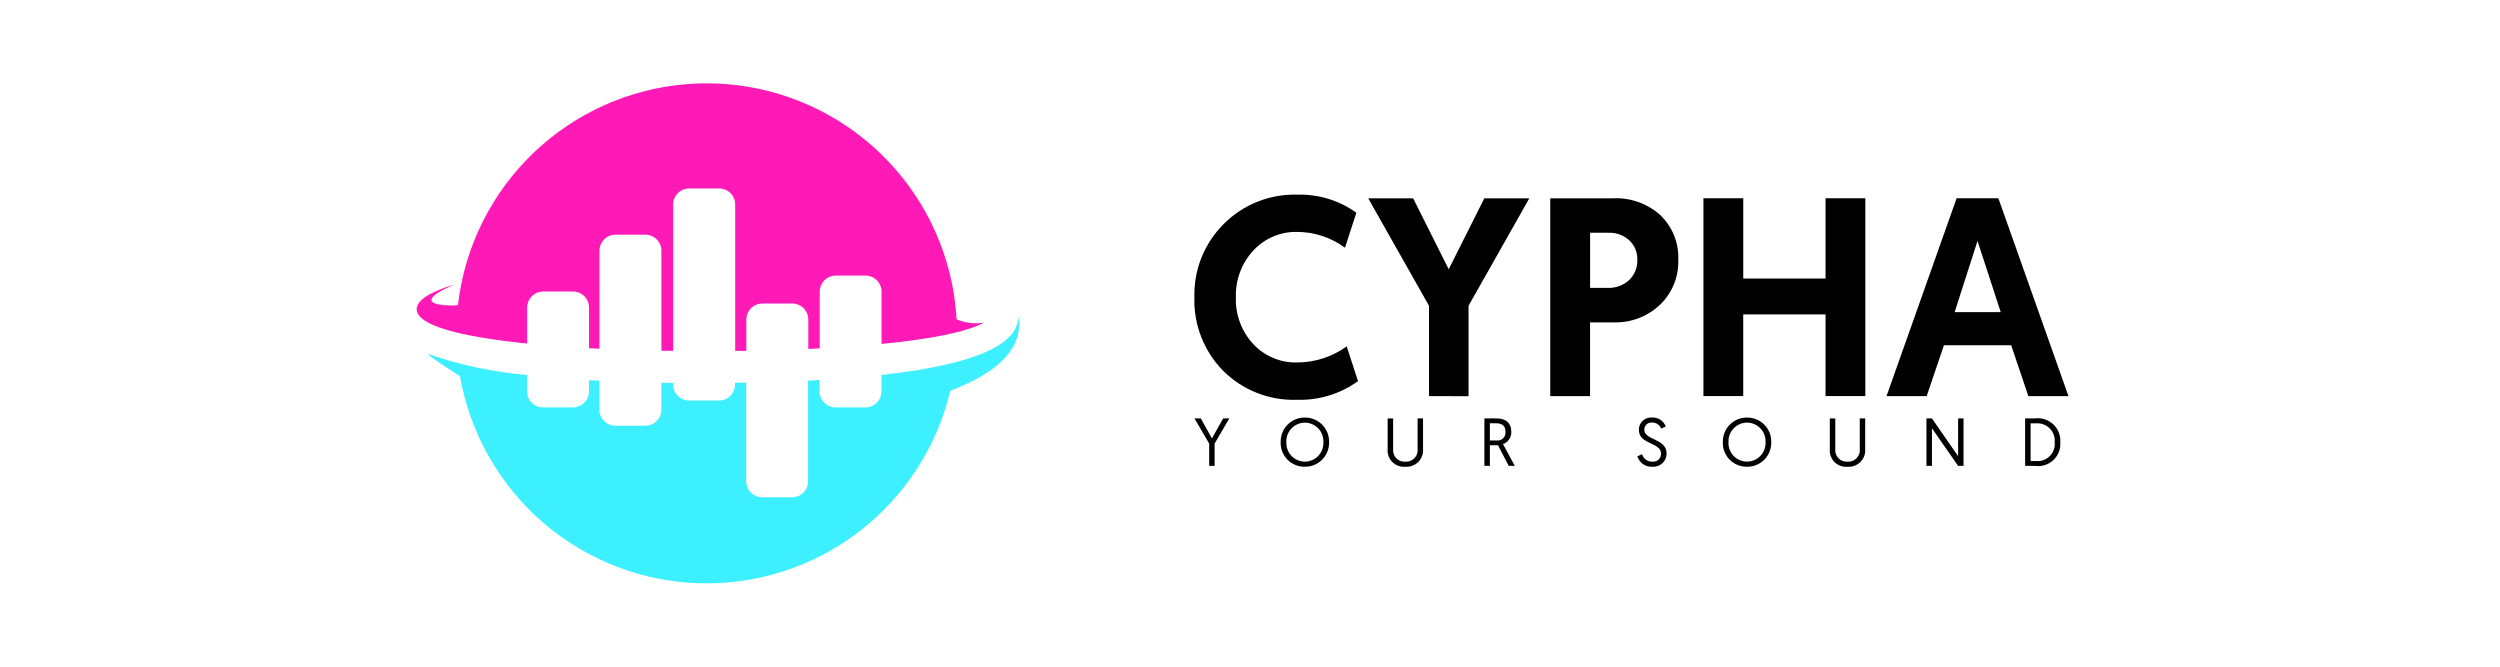 <svg width="150" height="40" viewBox="0 0 150 40" fill="none" xmlns="http://www.w3.org/2000/svg">
<path d="M77.854 23.987C77.029 24.02 76.207 23.882 75.439 23.582C74.67 23.283 73.972 22.828 73.387 22.246C72.817 21.666 72.37 20.976 72.074 20.218C71.778 19.46 71.638 18.65 71.663 17.837C71.641 17.023 71.786 16.214 72.088 15.458C72.391 14.702 72.844 14.016 73.421 13.442C74 12.86 74.692 12.403 75.455 12.1C76.218 11.797 77.035 11.653 77.855 11.679C79.118 11.646 80.356 12.027 81.382 12.764L80.7 14.864C79.875 14.254 78.877 13.921 77.851 13.915C77.354 13.9 76.86 13.993 76.403 14.186C75.945 14.379 75.534 14.668 75.197 15.034C74.496 15.794 74.121 16.798 74.153 17.831C74.114 18.871 74.49 19.883 75.197 20.646C75.536 21.008 75.948 21.293 76.406 21.483C76.863 21.673 77.356 21.763 77.851 21.748C78.911 21.742 79.943 21.404 80.802 20.782L81.481 22.867C80.427 23.629 79.153 24.022 77.854 23.987ZM85.741 23.767V18.346L82.092 11.898H84.789L86.923 16.155L89.059 11.899H91.759L88.113 18.346V23.772L85.741 23.767ZM93.015 23.767V11.898H96.796C97.833 11.851 98.847 12.214 99.619 12.907C99.98 13.253 100.262 13.671 100.448 14.135C100.634 14.598 100.718 15.096 100.696 15.595C100.713 16.096 100.623 16.596 100.433 17.061C100.243 17.526 99.957 17.945 99.593 18.291C99.222 18.641 98.786 18.914 98.308 19.095C97.831 19.275 97.323 19.36 96.813 19.343H95.404V23.768L93.015 23.767ZM95.406 17.272H96.474C96.943 17.291 97.4 17.123 97.746 16.806C97.909 16.65 98.037 16.461 98.122 16.252C98.207 16.043 98.246 15.819 98.238 15.593C98.246 15.374 98.207 15.155 98.124 14.951C98.041 14.748 97.914 14.565 97.754 14.415C97.413 14.108 96.966 13.947 96.507 13.966H95.406V17.272ZM102.205 23.765V11.896H104.596V16.712H109.532V11.896H111.92V23.765H109.532V18.864H104.594V23.765H102.205ZM120.671 20.714H116.635L115.601 23.766H113.191L117.396 11.897H119.903L124.108 23.766H121.701L120.671 20.714ZM120.044 18.729L118.651 14.456L117.278 18.729H120.044Z" fill="black"/>
<path d="M72.551 27.951H72.876V26.616L73.759 25.102H73.393L72.714 26.303L72.047 25.102H71.668L72.551 26.616L72.551 27.951ZM76.839 26.527C76.832 26.72 76.865 26.913 76.935 27.093C77.005 27.274 77.111 27.438 77.247 27.576C77.382 27.714 77.544 27.823 77.723 27.897C77.901 27.97 78.093 28.007 78.287 28.004C78.481 28.007 78.674 27.971 78.853 27.897C79.032 27.823 79.196 27.714 79.332 27.576C79.468 27.438 79.574 27.274 79.646 27.094C79.716 26.913 79.751 26.721 79.745 26.527C79.75 26.334 79.716 26.142 79.645 25.963C79.574 25.783 79.468 25.62 79.333 25.483C79.197 25.345 79.035 25.236 78.857 25.162C78.678 25.088 78.486 25.051 78.293 25.053C78.1 25.05 77.908 25.087 77.729 25.161C77.55 25.235 77.388 25.344 77.252 25.482C77.117 25.619 77.011 25.783 76.94 25.962C76.869 26.142 76.835 26.334 76.841 26.526L76.839 26.527ZM77.181 26.527C77.174 26.377 77.198 26.226 77.25 26.085C77.303 25.944 77.384 25.815 77.487 25.706C77.591 25.597 77.716 25.509 77.854 25.45C77.992 25.39 78.141 25.358 78.292 25.358C78.443 25.358 78.591 25.39 78.73 25.45C78.868 25.509 78.993 25.597 79.096 25.706C79.2 25.815 79.281 25.944 79.334 26.085C79.386 26.226 79.41 26.377 79.403 26.527C79.41 26.678 79.387 26.828 79.335 26.97C79.283 27.111 79.202 27.24 79.098 27.35C78.995 27.459 78.869 27.547 78.731 27.607C78.592 27.666 78.443 27.697 78.292 27.698C78.141 27.697 77.991 27.666 77.853 27.607C77.714 27.547 77.589 27.459 77.486 27.35C77.382 27.24 77.301 27.111 77.249 26.97C77.196 26.828 77.174 26.678 77.181 26.527ZM84.322 28.004C84.466 28.015 84.61 27.994 84.745 27.944C84.879 27.893 85.002 27.814 85.103 27.711C85.203 27.608 85.28 27.485 85.328 27.349C85.377 27.214 85.395 27.069 85.382 26.926V25.103H85.056V26.923C85.069 27.025 85.059 27.128 85.027 27.225C84.995 27.323 84.942 27.412 84.872 27.486C84.801 27.561 84.715 27.618 84.62 27.655C84.524 27.692 84.422 27.708 84.32 27.701C84.218 27.708 84.116 27.692 84.021 27.656C83.926 27.619 83.841 27.561 83.771 27.487C83.701 27.414 83.649 27.326 83.617 27.229C83.586 27.133 83.576 27.031 83.588 26.93V25.107H83.259V26.935C83.245 27.078 83.263 27.223 83.311 27.358C83.359 27.494 83.436 27.617 83.537 27.719C83.639 27.821 83.762 27.9 83.898 27.949C84.033 27.998 84.178 28.017 84.321 28.004H84.322ZM89.063 27.952H89.392V26.714H89.88L90.522 27.951H90.888L90.18 26.645C90.333 26.591 90.465 26.488 90.554 26.352C90.644 26.216 90.687 26.055 90.677 25.893C90.677 25.397 90.371 25.104 89.789 25.104H89.064L89.063 27.952ZM89.392 26.426V25.397H89.767C90.17 25.397 90.328 25.596 90.328 25.898C90.337 25.97 90.329 26.044 90.305 26.113C90.281 26.183 90.241 26.245 90.189 26.297C90.137 26.348 90.073 26.386 90.003 26.409C89.933 26.431 89.859 26.438 89.787 26.427L89.392 26.426ZM98.242 27.378C98.3 27.567 98.418 27.731 98.58 27.845C98.741 27.958 98.936 28.015 99.133 28.005C99.243 28.014 99.355 28.001 99.459 27.965C99.564 27.929 99.66 27.871 99.741 27.796C99.822 27.721 99.887 27.63 99.93 27.528C99.974 27.427 99.996 27.317 99.996 27.207C99.996 26.295 98.657 26.43 98.657 25.779C98.657 25.718 98.67 25.658 98.695 25.602C98.719 25.547 98.756 25.497 98.801 25.457C98.846 25.416 98.9 25.386 98.958 25.368C99.016 25.35 99.077 25.344 99.137 25.352C99.252 25.351 99.364 25.385 99.459 25.449C99.554 25.513 99.627 25.604 99.671 25.71L99.949 25.596C99.889 25.432 99.779 25.291 99.635 25.193C99.49 25.095 99.318 25.045 99.143 25.051C99.041 25.04 98.938 25.051 98.84 25.083C98.743 25.115 98.653 25.167 98.576 25.235C98.499 25.304 98.438 25.388 98.396 25.481C98.353 25.575 98.331 25.676 98.33 25.779C98.33 26.699 99.665 26.516 99.665 27.228C99.665 27.294 99.653 27.359 99.626 27.42C99.6 27.48 99.561 27.535 99.513 27.579C99.464 27.624 99.406 27.657 99.343 27.678C99.281 27.698 99.214 27.705 99.148 27.698C99.01 27.705 98.873 27.665 98.76 27.584C98.647 27.504 98.564 27.387 98.526 27.254L98.242 27.378ZM103.37 26.528C103.362 26.721 103.395 26.914 103.466 27.094C103.535 27.274 103.641 27.439 103.777 27.577C103.912 27.715 104.074 27.824 104.253 27.898C104.432 27.971 104.624 28.008 104.817 28.005C105.011 28.008 105.204 27.971 105.383 27.898C105.563 27.824 105.726 27.715 105.862 27.577C105.998 27.439 106.104 27.275 106.176 27.094C106.247 26.914 106.281 26.721 106.275 26.528C106.28 26.335 106.246 26.143 106.175 25.964C106.104 25.784 105.998 25.621 105.863 25.483C105.728 25.345 105.566 25.236 105.387 25.162C105.209 25.089 105.017 25.052 104.823 25.053C104.63 25.051 104.438 25.088 104.259 25.162C104.081 25.236 103.919 25.345 103.783 25.483C103.648 25.62 103.542 25.783 103.471 25.963C103.4 26.142 103.367 26.334 103.371 26.527L103.37 26.528ZM103.71 26.528C103.703 26.377 103.727 26.226 103.779 26.085C103.832 25.943 103.912 25.814 104.016 25.705C104.12 25.595 104.245 25.508 104.384 25.448C104.522 25.388 104.671 25.357 104.822 25.356C104.973 25.357 105.122 25.388 105.26 25.448C105.398 25.508 105.523 25.595 105.626 25.705C105.731 25.814 105.811 25.943 105.864 26.084C105.917 26.225 105.94 26.375 105.933 26.526C105.94 26.676 105.917 26.827 105.864 26.968C105.812 27.11 105.732 27.239 105.628 27.348C105.524 27.458 105.399 27.545 105.26 27.605C105.122 27.665 104.972 27.696 104.822 27.696C104.67 27.697 104.522 27.666 104.383 27.607C104.244 27.548 104.119 27.461 104.015 27.352C103.911 27.243 103.83 27.114 103.778 26.973C103.725 26.831 103.702 26.681 103.709 26.531L103.71 26.528ZM110.852 28.005C110.995 28.016 111.14 27.995 111.274 27.944C111.409 27.894 111.532 27.814 111.632 27.712C111.733 27.609 111.81 27.485 111.858 27.35C111.906 27.214 111.925 27.07 111.911 26.927V25.104H111.586V26.923C111.599 27.025 111.589 27.128 111.557 27.225C111.525 27.323 111.472 27.412 111.401 27.486C111.331 27.561 111.245 27.618 111.149 27.655C111.054 27.692 110.951 27.708 110.849 27.701C110.747 27.708 110.645 27.692 110.551 27.656C110.456 27.619 110.371 27.561 110.3 27.487C110.231 27.414 110.179 27.326 110.147 27.229C110.115 27.133 110.105 27.031 110.118 26.93V25.107H109.789V26.935C109.775 27.078 109.793 27.222 109.841 27.358C109.889 27.493 109.966 27.616 110.067 27.719C110.168 27.821 110.291 27.899 110.425 27.949C110.56 27.999 110.704 28.019 110.848 28.007L110.852 28.005ZM115.588 27.953H115.917V25.694L117.487 27.953H117.812V25.104H117.487V27.37L115.917 25.104H115.588V27.953ZM121.507 27.953H122.093C122.291 27.982 122.494 27.966 122.685 27.907C122.876 27.847 123.052 27.745 123.199 27.608C123.346 27.471 123.46 27.303 123.532 27.116C123.605 26.929 123.634 26.728 123.619 26.529C123.631 26.329 123.599 26.13 123.526 25.944C123.452 25.759 123.338 25.592 123.193 25.456C123.046 25.32 122.872 25.217 122.682 25.157C122.492 25.096 122.291 25.078 122.093 25.104H121.507V27.953ZM121.837 27.66V25.401H122.158C122.309 25.388 122.461 25.409 122.603 25.461C122.745 25.513 122.875 25.596 122.981 25.703C123.088 25.811 123.17 25.94 123.223 26.082C123.274 26.225 123.294 26.377 123.281 26.528C123.298 26.68 123.28 26.834 123.229 26.979C123.179 27.123 123.097 27.255 122.989 27.363C122.881 27.472 122.75 27.555 122.607 27.607C122.464 27.658 122.31 27.677 122.158 27.662L121.837 27.66Z" fill="black"/>
<path d="M61.105 18.965C61.105 20.271 59.629 21.751 52.888 22.499V23.483C52.888 23.61 52.863 23.734 52.814 23.851C52.766 23.968 52.695 24.073 52.606 24.163C52.517 24.252 52.41 24.323 52.294 24.371C52.177 24.419 52.052 24.444 51.926 24.444H50.135C49.88 24.444 49.636 24.343 49.455 24.163C49.275 23.982 49.173 23.738 49.173 23.483V22.802C48.948 22.815 48.718 22.827 48.486 22.838V28.877C48.486 29.003 48.462 29.128 48.413 29.245C48.365 29.361 48.294 29.468 48.205 29.557C48.115 29.646 48.009 29.717 47.893 29.765C47.776 29.813 47.651 29.838 47.525 29.837H45.734C45.608 29.837 45.483 29.813 45.366 29.765C45.25 29.716 45.144 29.646 45.054 29.556C44.965 29.467 44.894 29.361 44.846 29.245C44.797 29.128 44.772 29.003 44.772 28.877V22.957L44.1 22.967V23.072C44.1 23.198 44.075 23.323 44.026 23.44C43.978 23.556 43.907 23.662 43.818 23.752C43.728 23.841 43.623 23.912 43.506 23.96C43.389 24.008 43.264 24.033 43.138 24.033H41.348C41.093 24.033 40.849 23.931 40.668 23.751C40.488 23.571 40.386 23.327 40.386 23.072V22.974C40.147 22.974 39.911 22.971 39.679 22.965V24.584C39.679 24.711 39.654 24.835 39.605 24.952C39.557 25.069 39.486 25.174 39.396 25.264C39.307 25.353 39.201 25.423 39.084 25.472C38.968 25.52 38.843 25.544 38.716 25.544H36.926C36.8 25.544 36.675 25.52 36.559 25.471C36.442 25.423 36.336 25.352 36.247 25.263C36.158 25.174 36.087 25.068 36.039 24.952C35.99 24.835 35.965 24.71 35.965 24.584V22.843C35.752 22.832 35.543 22.822 35.339 22.809V23.483C35.338 23.738 35.237 23.982 35.057 24.162C34.877 24.343 34.632 24.444 34.377 24.444H32.586C32.331 24.444 32.086 24.343 31.906 24.163C31.726 23.982 31.624 23.738 31.624 23.483V22.5C29.601 22.326 27.607 21.904 25.688 21.241C25.707 21.385 27.593 22.543 27.602 22.59C28.203 25.992 29.958 29.083 32.571 31.343C35.185 33.603 38.497 34.892 41.951 34.995C45.404 35.098 48.788 34.008 51.531 31.907C54.274 29.807 56.21 26.826 57.012 23.465C57.036 23.347 61.639 22.064 61.105 18.965Z" fill="#3DF0FF"/>
<path d="M27.731 16.831L27.705 16.945H27.694C27.601 17.392 27.529 17.847 27.477 18.308C27.472 18.348 24.046 18.465 27.268 17.068C25.827 17.503 25 18.008 25 18.553C25 19.518 27.595 20.205 31.631 20.612V18.453C31.631 18.327 31.656 18.202 31.704 18.085C31.753 17.969 31.823 17.863 31.913 17.774C32.002 17.684 32.108 17.614 32.225 17.566C32.342 17.517 32.467 17.493 32.593 17.493H34.38C34.506 17.493 34.632 17.518 34.748 17.566C34.865 17.614 34.971 17.685 35.06 17.774C35.15 17.863 35.22 17.969 35.269 18.086C35.317 18.203 35.342 18.328 35.342 18.454V20.891L35.969 20.923V15.042C35.969 14.787 36.07 14.543 36.25 14.363C36.43 14.182 36.675 14.081 36.93 14.081H38.719C38.846 14.081 38.971 14.106 39.088 14.154C39.205 14.202 39.311 14.273 39.4 14.362C39.49 14.451 39.561 14.557 39.609 14.674C39.658 14.791 39.683 14.916 39.683 15.042V21.043C39.915 21.047 40.151 21.051 40.39 21.053V12.267C40.39 12.141 40.415 12.016 40.464 11.899C40.512 11.783 40.583 11.677 40.672 11.588C40.762 11.498 40.867 11.428 40.984 11.38C41.101 11.331 41.226 11.306 41.352 11.307H43.148C43.274 11.306 43.399 11.331 43.516 11.38C43.633 11.428 43.739 11.498 43.828 11.588C43.917 11.677 43.988 11.783 44.036 11.899C44.085 12.016 44.11 12.141 44.11 12.267V21.056L44.783 21.047V19.173C44.783 19.047 44.807 18.922 44.856 18.805C44.904 18.689 44.975 18.582 45.064 18.493C45.153 18.404 45.26 18.333 45.376 18.285C45.493 18.236 45.618 18.212 45.744 18.212H47.535C47.661 18.212 47.786 18.236 47.903 18.285C48.019 18.333 48.125 18.403 48.215 18.493C48.304 18.582 48.375 18.688 48.423 18.804C48.472 18.921 48.497 19.046 48.497 19.172V20.936L49.183 20.903V17.496C49.184 17.241 49.285 16.997 49.466 16.817C49.646 16.637 49.89 16.536 50.145 16.536H51.93C52.185 16.536 52.429 16.637 52.61 16.817C52.79 16.997 52.891 17.241 52.892 17.496V20.637C55.808 20.352 57.997 19.925 59.045 19.357C58.487 19.451 57.914 19.383 57.394 19.159C57.354 18.422 57.259 17.69 57.111 16.968H57.102L57.094 16.927H57.102C56.393 13.562 54.552 10.542 51.885 8.372C49.217 6.201 45.886 5.011 42.447 5C39.009 4.989 35.67 6.159 32.989 8.313C30.309 10.467 28.448 13.475 27.718 16.835L27.731 16.831Z" fill="#FF1AB7"/>
</svg>

